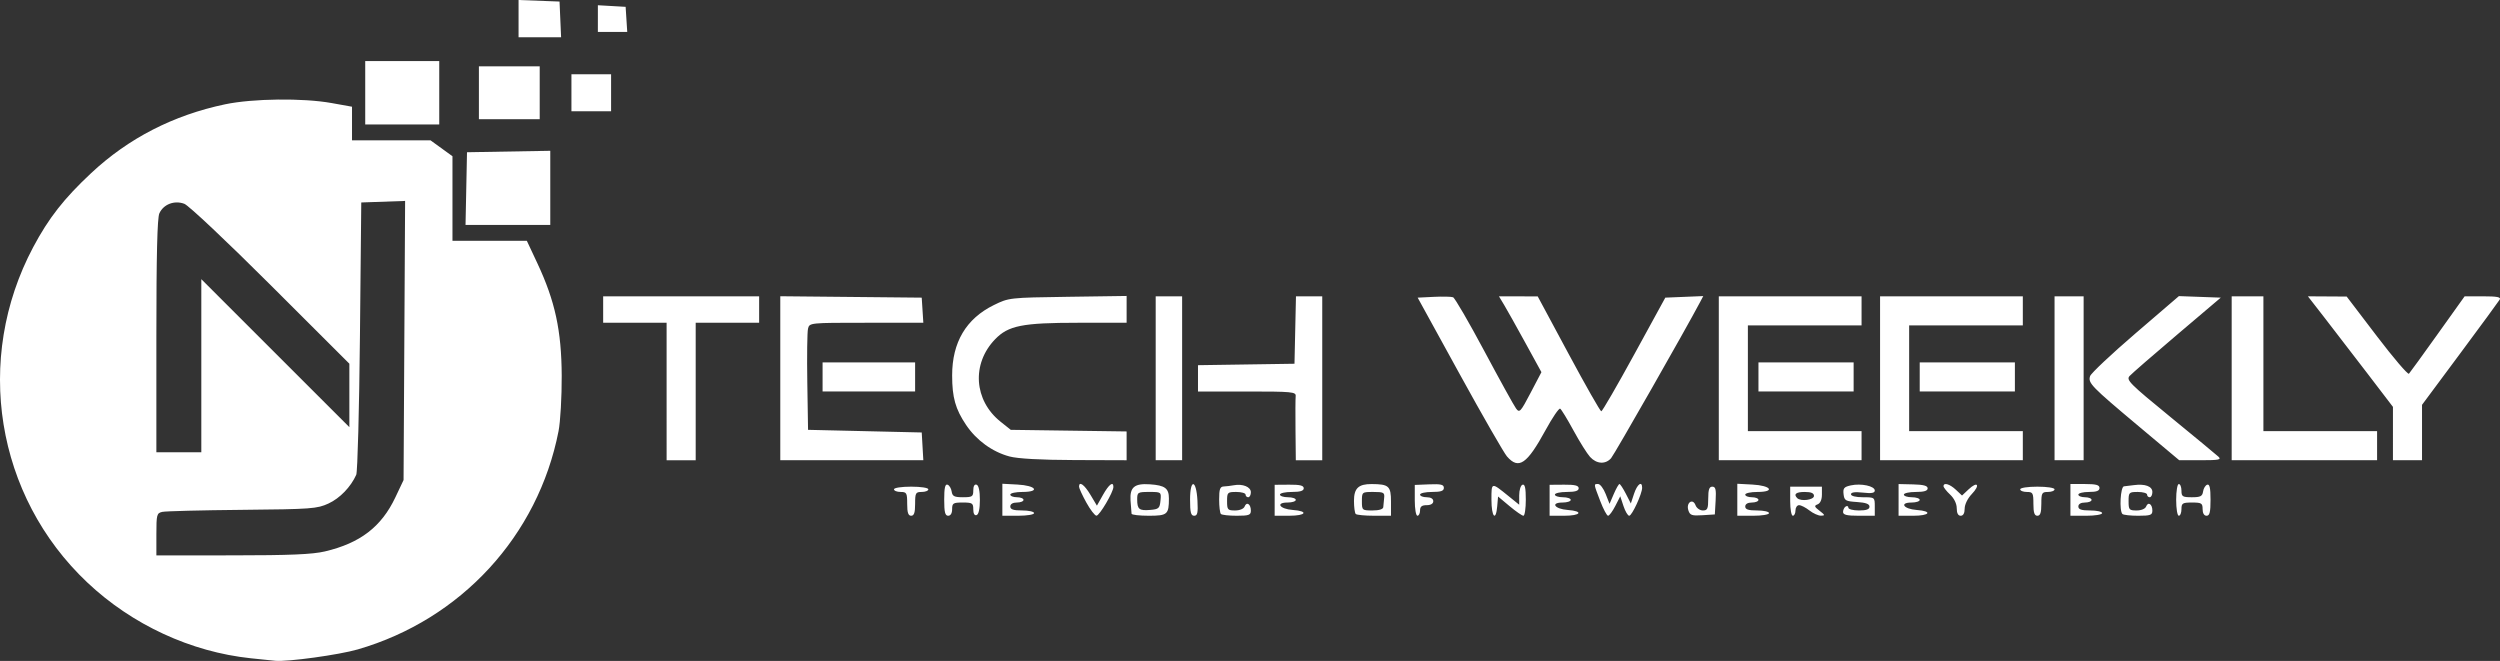 <svg xmlns:inkscape="http://www.inkscape.org/namespaces/inkscape" xmlns:sodipodi="http://sodipodi.sourceforge.net/DTD/sodipodi-0.dtd" xmlns="http://www.w3.org/2000/svg" xmlns:svg="http://www.w3.org/2000/svg" id="svg1" width="945.64" height="249.994" viewBox="0 0 945.64 249.994" sodipodi:docname="Untitled.png"><rect x="0" y="0" width="945.64" height="249.994" fill="#333333" stroke="none"/><defs id="defs1"></defs><g inkscape:groupmode="layer" inkscape:label="Image" id="g1" transform="translate(-2.108,327.563)"><path style="fill:#ffffff" d="m 96.998,-78.565 c -22.727,-2.403 -44.922,-12.687 -61.852,-28.658 -34.656,-32.692 -43.014,-84.49 -20.472,-126.865 5.851,-10.998 11.65,-18.404 21.938,-28.014 14.12,-13.19 31.066,-21.892 50.646,-26.008 10.448,-2.196 29.425,-2.421 40.25,-0.478 l 7.75,1.391 v 6.359 6.359 h 14.85 14.85 l 4.15,3.006 4.15,3.006 v 15.994 15.994 h 14.065 14.065 l 4.004,8.544 c 6.683,14.261 9.103,25.444 9.188,42.456 0.04,7.986 -0.499,17.42 -1.199,21 -7.742,39.573 -36.847,71.218 -75.935,82.559 -7.098,2.059 -26.416,4.727 -31.188,4.307 -0.825,-0.073 -4.992,-0.501 -9.26,-0.953 z m 28.029,-40.421 c 13.31,-3.138 21.348,-9.302 26.609,-20.404 l 3.122,-6.589 0.292,-52.791 0.292,-52.791 -8.292,0.291 -8.292,0.291 -0.5,50.5 c -0.275,27.775 -0.904,51.4 -1.398,52.5 -2.076,4.623 -6.179,8.874 -10.494,10.869 -4.305,1.991 -6.454,2.149 -32.608,2.396 -15.4,0.146 -29.012,0.492 -30.25,0.769 -2.103,0.471 -2.25,1.024 -2.25,8.485 v 7.981 l 28.75,-0.015 c 21.829,-0.011 30.259,-0.371 35.019,-1.493 z m -46.769,-70.236 v -32.743 l 28,27.987 28,27.987 v -12 -12 l -29.75,-29.697 c -16.626,-16.596 -31.044,-30.179 -32.684,-30.789 -3.759,-1.399 -7.87,0.174 -9.436,3.613 -0.785,1.723 -1.13,15.896 -1.13,46.432 v 43.953 h 8.5 8.5 z m 267,52.243 c 0,-4.133 -0.204,-4.5 -2.5,-4.5 -1.375,0 -2.5,-0.45 -2.5,-1 0,-0.564 2.833,-1 6.5,-1 3.667,0 6.5,0.436 6.5,1 0,0.55 -1.125,1 -2.5,1 -2.296,0 -2.5,0.367 -2.5,4.5 0,3.333 -0.389,4.5 -1.5,4.5 -1.111,0 -1.5,-1.167 -1.5,-4.5 z m 14,-1.583 c 0,-4.42 0.342,-5.971 1.25,-5.672 0.688,0.226 1.394,1.389 1.57,2.583 0.266,1.806 0.981,2.172 4.25,2.172 3.56,0 3.93,-0.244 3.93,-2.583 0,-1.622 0.465,-2.428 1.25,-2.167 0.792,0.264 1.25,2.372 1.25,5.75 0,3.378 -0.458,5.486 -1.25,5.75 -0.785,0.262 -1.25,-0.544 -1.25,-2.167 0,-2.347 -0.366,-2.583 -4,-2.583 -3.6,0 -4,0.25 -4,2.5 0,1.556 -0.567,2.5 -1.5,2.5 -1.169,0 -1.5,-1.343 -1.5,-6.083 z m 22,0.033 v -6.05 l 5.671,0.3 c 7.135,0.377 8.79,2.8 1.912,2.8 -2.521,0 -4.583,0.45 -4.583,1 0,0.55 1.125,1 2.5,1 1.375,0 2.5,0.45 2.5,1 0,0.55 -1.125,1 -2.5,1 -1.556,0 -2.5,0.567 -2.5,1.5 0,1.111 1.167,1.5 4.5,1.5 2.475,0 4.5,0.45 4.5,1 0,0.556 -2.667,1 -6,1 h -6 z m 31.75,1.035 c -1.512,-2.742 -2.75,-5.436 -2.75,-5.986 0,-2.216 2.024,-0.77 4.327,3.093 l 2.441,4.093 2.3,-4.093 c 2.231,-3.97 3.932,-5.258 3.932,-2.978 0,1.945 -5.271,10.886 -6.409,10.871 -0.6,-0.008 -2.329,-2.258 -3.841,-5.001 z m 17.122,4.265 c -0.07,-0.412 -0.245,-2.673 -0.39,-5.024 -0.308,-5.029 1.476,-6.517 7.334,-6.115 5.682,0.389 7.183,1.506 7.183,5.343 0,6.055 -0.572,6.547 -7.607,6.547 -3.516,0 -6.45,-0.338 -6.521,-0.75 z m 10.941,-5 c 0.312,-3.238 0.296,-3.25 -4.25,-3.25 -4.344,0 -4.563,0.136 -4.563,2.833 0,3.73 0.739,4.32 4.964,3.964 3.185,-0.268 3.567,-0.62 3.849,-3.548 z m 11.187,-0.333 c 0,-8.078 2.369,-7.729 2.8,0.412 0.242,4.584 0.003,5.671 -1.25,5.671 -1.23,0 -1.55,-1.256 -1.55,-6.083 z m 11.667,5.417 c -0.367,-0.367 -0.667,-2.842 -0.667,-5.5 0,-3.907 0.335,-4.848 1.75,-4.91 0.963,-0.042 2.65,-0.246 3.75,-0.452 3.411,-0.641 6.5,0.613 6.5,2.637 0,1.04 -0.45,1.892 -1,1.892 -0.55,0 -1,-0.45 -1,-1 0,-0.55 -1.575,-1 -3.5,-1 -3.333,0 -3.5,0.167 -3.5,3.5 0,3.23 0.234,3.5 3.031,3.5 1.767,0 3.271,-0.623 3.605,-1.494 0.756,-1.97 2.364,-0.913 2.364,1.553 0,1.679 -0.721,1.941 -5.333,1.941 -2.933,0 -5.633,-0.3 -6,-0.667 z m 20.333,-5.187 v -5.854 l 5.5,-0.043 c 4.063,-0.032 5.5,0.322 5.5,1.354 0,0.989 -1.314,1.397 -4.5,1.397 -2.475,0 -4.5,0.45 -4.5,1 0,0.55 1.35,1 3,1 1.65,0 3,0.45 3,1 0,0.55 -1.387,1 -3.083,1 -4.7,0 -3.038,2.443 1.911,2.808 6.137,0.452 5.083,2.192 -1.328,2.192 h -5.5 z m 30.667,5.187 c -0.367,-0.367 -0.667,-2.601 -0.667,-4.965 0,-4.769 1.693,-6.379 6.684,-6.355 6.504,0.032 7.316,0.765 7.316,6.603 v 5.383 h -6.333 c -3.483,0 -6.633,-0.3 -7,-0.667 z m 10.417,-2.583 c 0.046,-0.688 0.196,-2.263 0.333,-3.5 0.225,-2.026 -0.183,-2.25 -4.083,-2.25 -4.285,0 -4.333,0.038 -4.333,3.5 0,3.417 0.095,3.5 4,3.5 2.489,0 4.031,-0.472 4.083,-1.25 z m 11.917,-2.579 v -5.829 l 5.5,-0.223 c 4.399,-0.178 5.5,0.088 5.5,1.329 0,1.172 -1.1,1.551 -4.5,1.551 -2.475,0 -4.5,0.45 -4.5,1 0,0.55 1.125,1 2.5,1 1.556,0 2.5,0.567 2.5,1.5 0,0.933 -0.944,1.5 -2.5,1.5 -1.833,0 -2.5,0.533 -2.5,2 0,1.1 -0.45,2 -1,2 -0.552,0 -1,-2.61 -1,-5.829 z m 29,-0.23 c 0,-6.722 -0.114,-6.698 6.5,-1.345 l 4,3.238 v -3.574 c 0,-1.966 0.562,-3.766 1.25,-4 0.91,-0.311 1.25,1.229 1.25,5.657 0,3.346 -0.407,6.083 -0.905,6.083 -0.498,0 -2.86,-1.638 -5.25,-3.639 l -4.345,-3.639 -0.31,3.639 c -0.51,5.975 -2.19,4.119 -2.19,-2.42 z m 22,0.205 v -5.854 l 5.5,-0.043 c 4.063,-0.032 5.5,0.322 5.5,1.354 0,0.989 -1.314,1.397 -4.5,1.397 -2.475,0 -4.5,0.45 -4.5,1 0,0.55 1.35,1 3,1 1.65,0 3,0.45 3,1 0,0.55 -1.387,1 -3.083,1 -4.7,0 -3.038,2.443 1.911,2.808 6.137,0.452 5.083,2.192 -1.328,2.192 h -5.5 z m 19.139,0.265 c -2.53,-6.61 -2.506,-6.411 -0.774,-6.411 0.75,0 2.027,1.688 2.836,3.75 l 1.472,3.75 1.613,-3.75 c 0.887,-2.062 1.85,-3.75 2.14,-3.75 0.29,0 1.376,1.655 2.414,3.679 l 1.887,3.679 1.214,-3.679 c 1.199,-3.634 3.059,-5.009 3.059,-2.262 0,2.273 -3.837,10.583 -4.887,10.583 -0.527,0 -1.504,-1.655 -2.172,-3.679 l -1.214,-3.679 -1.887,3.679 c -1.038,2.023 -2.264,3.679 -2.725,3.679 -0.461,0 -1.8,-2.515 -2.976,-5.589 z m 33.338,3.516 c -0.918,-2.893 1.695,-4.695 2.734,-1.886 0.399,1.078 1.639,1.959 2.757,1.959 1.742,0 2.032,-0.643 2.032,-4.5 0,-3.401 0.379,-4.5 1.552,-4.5 1.244,0 1.492,1.042 1.25,5.25 l -0.302,5.25 -4.666,0.301 c -4.051,0.262 -4.757,0.014 -5.357,-1.875 z m 18.523,-3.976 v -6.05 l 5.671,0.3 c 7.135,0.377 8.79,2.8 1.912,2.8 -2.521,0 -4.583,0.45 -4.583,1 0,0.55 1.125,1 2.5,1 1.375,0 2.5,0.45 2.5,1 0,0.55 -1.125,1 -2.5,1 -1.556,0 -2.5,0.567 -2.5,1.5 0,1.111 1.167,1.5 4.5,1.5 2.475,0 4.5,0.45 4.5,1 0,0.556 -2.667,1 -6,1 h -6 z m 20,0.55 v -5.5 h 6 6 v 3.031 c 0,1.873 -0.62,3.269 -1.622,3.654 -1.383,0.531 -1.273,0.891 0.75,2.446 2.062,1.586 2.131,1.827 0.53,1.846 -1.013,0.012 -2.986,-0.878 -4.385,-1.978 -1.398,-1.1 -3.157,-2 -3.908,-2 -0.751,0 -1.365,0.9 -1.365,2 0,1.1 -0.45,2 -1,2 -0.55,0 -1,-2.475 -1,-5.5 z m 9,-2 c 0,-1.048 -1.056,-1.5 -3.5,-1.5 -3.309,0 -4.328,0.839 -2.833,2.333 1.351,1.351 6.333,0.696 6.333,-0.833 z m 11,6.059 c 0,-0.793 0.45,-1.719 1,-2.059 0.55,-0.34 1,-0.141 1,0.441 0,0.582 1.8,1.059 4,1.059 2.821,0 4,-0.426 4,-1.445 0,-1.015 -1.415,-1.536 -4.75,-1.75 -4.307,-0.276 -4.779,-0.553 -5.058,-2.963 -0.26,-2.251 0.16,-2.761 2.75,-3.329 3.893,-0.855 9.058,0.253 9.058,1.944 0,0.947 -1.218,1.16 -4.5,0.79 -2.978,-0.336 -4.5,-0.125 -4.5,0.623 0,0.673 1.821,1.13 4.5,1.13 4.476,0 4.5,0.018 4.5,3.5 v 3.5 h -6 c -4.557,0 -6,-0.346 -6,-1.441 z m 21,-4.554 v -5.995 l 5.5,0.127 c 3.925,0.09 5.5,0.519 5.5,1.495 0,0.955 -1.359,1.368 -4.5,1.368 -2.475,0 -4.5,0.45 -4.5,1 0,0.55 1.35,1 3,1 1.65,0 3,0.45 3,1 0,0.55 -1.387,1 -3.083,1 -4.7,0 -3.038,2.443 1.911,2.808 6.137,0.452 5.083,2.192 -1.328,2.192 h -5.5 z m 22,3.17 c 0,-1.721 -0.977,-3.744 -2.5,-5.174 -1.375,-1.292 -2.5,-2.72 -2.5,-3.174 0,-1.522 2.349,-0.846 4.686,1.349 l 2.314,2.174 2.496,-2.345 c 3.445,-3.236 4.486,-1.639 1.181,1.811 -1.549,1.617 -2.677,3.93 -2.677,5.49 0,1.729 -0.538,2.695 -1.5,2.695 -0.979,0 -1.5,-0.981 -1.5,-2.826 z m 29,-1.674 c 0,-4.133 -0.204,-4.5 -2.5,-4.5 -1.375,0 -2.5,-0.45 -2.5,-1 0,-0.564 2.833,-1 6.5,-1 3.667,0 6.5,0.436 6.5,1 0,0.55 -1.125,1 -2.5,1 -2.296,0 -2.5,0.367 -2.5,4.5 0,3.333 -0.389,4.5 -1.5,4.5 -1.111,0 -1.5,-1.167 -1.5,-4.5 z m 14,-1.5 v -6 h 5.5 c 4.222,0 5.5,0.348 5.5,1.5 0,1.083 -1.111,1.5 -4,1.5 -2.2,0 -4,0.45 -4,1 0,0.55 1.125,1 2.5,1 1.375,0 2.5,0.45 2.5,1 0,0.55 -1.125,1 -2.5,1 -1.556,0 -2.5,0.567 -2.5,1.5 0,1.111 1.167,1.5 4.5,1.5 2.475,0 4.5,0.45 4.5,1 0,0.556 -2.667,1 -6,1 h -6 z m 19.667,5.333 c -1.245,-1.245 -0.738,-10.326 0.583,-10.461 0.688,-0.07 2.375,-0.276 3.75,-0.458 4.255,-0.562 7,0.459 7,2.605 0,1.09 -0.45,1.981 -1,1.981 -0.55,0 -1,-0.45 -1,-1 0,-0.55 -1.575,-1 -3.5,-1 -3.333,0 -3.5,0.167 -3.5,3.5 0,3.23 0.234,3.5 3.031,3.5 1.767,0 3.271,-0.623 3.605,-1.494 0.756,-1.97 2.364,-0.913 2.364,1.553 0,1.679 -0.721,1.941 -5.333,1.941 -2.933,0 -5.633,-0.3 -6,-0.667 z m 20.333,-5.333 c 0,-3.333 0.444,-6 1,-6 0.55,0 1,1.125 1,2.5 0,2.243 0.405,2.5 3.93,2.5 3.269,0 3.984,-0.365 4.25,-2.172 0.176,-1.194 0.882,-2.357 1.57,-2.583 0.908,-0.299 1.25,1.252 1.25,5.672 0,4.741 -0.331,6.083 -1.5,6.083 -0.933,0 -1.5,-0.944 -1.5,-2.5 0,-2.25 -0.4,-2.5 -4,-2.5 -3.6,0 -4,0.25 -4,2.5 0,1.375 -0.45,2.5 -1,2.5 -0.556,0 -1,-2.667 -1,-6 z m -253.114,-16.417 c -1.156,-1.329 -9.232,-15.392 -17.948,-31.25 l -15.846,-28.833 6.099,-0.301 c 3.354,-0.166 6.638,-0.095 7.297,0.158 0.659,0.253 5.967,9.388 11.795,20.301 5.829,10.913 11.234,20.702 12.013,21.754 1.317,1.779 1.7,1.368 5.512,-5.907 l 4.097,-7.819 -6.079,-11.093 c -3.343,-6.101 -6.958,-12.555 -8.034,-14.343 l -1.955,-3.25 7.332,0.013 7.332,0.013 11.68,21.737 c 6.424,11.955 11.988,21.737 12.365,21.737 0.377,0 5.98,-9.675 12.451,-21.5 l 11.766,-21.5 7.178,-0.295 7.178,-0.295 -1.209,2.295 c -5.32,10.098 -32.442,57.665 -33.667,59.045 -2.133,2.404 -5.49,2.193 -7.947,-0.5 -1.129,-1.238 -3.947,-5.735 -6.262,-9.995 -2.315,-4.26 -4.581,-7.975 -5.037,-8.257 -0.455,-0.281 -2.942,3.368 -5.527,8.11 -7.032,12.9 -10.173,15.048 -14.584,9.975 z m -317.886,-24.583 v -26 h -12 -12 v -5 -5 h 29.5 29.5 v 5 5 h -12 -12 v 26 26 h -5.5 -5.5 z m 43,-5.016 v -31.016 l 26.75,0.266 26.75,0.266 0.305,4.75 0.305,4.75 H 329.832 c -21.503,0 -21.537,0.003 -22.089,2.25 -0.304,1.238 -0.426,10.35 -0.269,20.25 l 0.285,18 21.5,0.5 21.5,0.5 0.302,5.25 0.302,5.25 h -27.052 -27.052 z m 86.672,29.584 c -6.478,-1.741 -12.485,-6.109 -16.395,-11.922 -4.033,-5.996 -5.264,-10.366 -5.271,-18.718 -0.011,-12.528 5.287,-21.469 15.77,-26.617 5.677,-2.788 5.906,-2.814 27.974,-3.13 l 22.25,-0.319 v 5.069 5.069 h -18.319 c -21.084,0 -26.406,1.054 -31.408,6.223 -8.98,9.278 -8.061,23.154 2.067,31.219 l 3.84,3.058 21.91,0.304 21.91,0.304 v 5.446 5.446 l -19.75,-0.068 c -12.834,-0.044 -21.441,-0.522 -24.578,-1.365 z m 55.328,-29.567 v -31 h 5 5 v 31 31 h -5 -5 z m 52.885,19.75 c -0.063,-6.188 -0.035,-12.037 0.063,-13 0.164,-1.61 -1.305,-1.75 -18.385,-1.75 h -18.563 v -4.977 -4.977 l 18.25,-0.273 18.25,-0.273 0.28,-12.75 0.28,-12.75 h 4.97 4.97 v 31 31 h -5 -5 z m 160.115,-19.75 v -31 h 27 27 v 5.5 5.5 h -21.5 -21.5 v 20 20 h 21.5 21.5 v 5.5 5.5 h -27 -27 z m 61,0 v -31 h 27 27 v 5.5 5.5 h -21.5 -21.5 v 20 20 h 21.5 21.5 v 5.5 5.5 h -27 -27 z m 66,0 v -31 h 5.5 5.5 v 31 31 h -5.5 -5.5 z m 31.829,18.148 c -18.028,-15.115 -19.219,-16.343 -18.39,-18.957 0.341,-1.074 8.04,-8.324 17.108,-16.112 l 16.489,-14.159 7.92,0.29 7.92,0.29 -16.503,14 c -9.077,7.7 -17.175,14.74 -17.997,15.644 -1.357,1.493 0.047,2.904 15.315,15.385 9.245,7.558 17.468,14.356 18.273,15.106 1.246,1.161 0.251,1.365 -6.671,1.365 h -8.135 z m 35.171,-18.148 v -31 h 6 6 v 25.5 25.5 h 21.5 21.5 v 5.5 5.5 h -27.5 -27.5 z m 61,20.91 v -10.09 l -9.672,-12.66 c -5.319,-6.963 -12.557,-16.372 -16.083,-20.91 l -6.411,-8.25 7.333,0.045 7.333,0.045 11.418,14.986 c 6.28,8.243 11.74,14.635 12.133,14.205 0.393,-0.43 5.293,-7.194 10.89,-15.031 l 10.176,-14.25 h 7 c 5.327,0 6.823,0.299 6.261,1.25 -0.406,0.688 -7.183,9.924 -15.059,20.525 l -14.32,19.275 v 10.475 10.475 h -5.5 -5.5 z m -594,-21.41 v -5.5 h 17.5 17.5 v 5.5 5.5 h -17.5 -17.5 z m 354,0 v -5.5 h 18 18 v 5.5 5.5 h -18 -18 z m 61,0 v -5.5 h 18 18 v 5.5 5.5 h -18 -18 z m -549.778,-71.25 0.278,-13.75 15.75,-0.275 15.75,-0.275 v 14.025 14.025 h -16.028 -16.028 z m -38.222,-36.25 v -12 h 14 14 v 12 12 h -14 -14 z m 43,0 v -10 h 11.5 11.5 v 10 10 h -11.5 -11.5 z m 35,0 v -7 h 7.5 7.5 v 7 7 h -7.5 -7.5 z m -20,-28.042 v -7.042 l 7.75,0.292 7.75,0.292 0.296,6.75 0.296,6.75 h -8.046 -8.046 z m 30,-0.01 v -5.052 l 5.25,0.302 5.25,0.302 0.305,4.75 0.305,4.75 h -5.555 -5.555 z" id="path1"></path></g></svg>